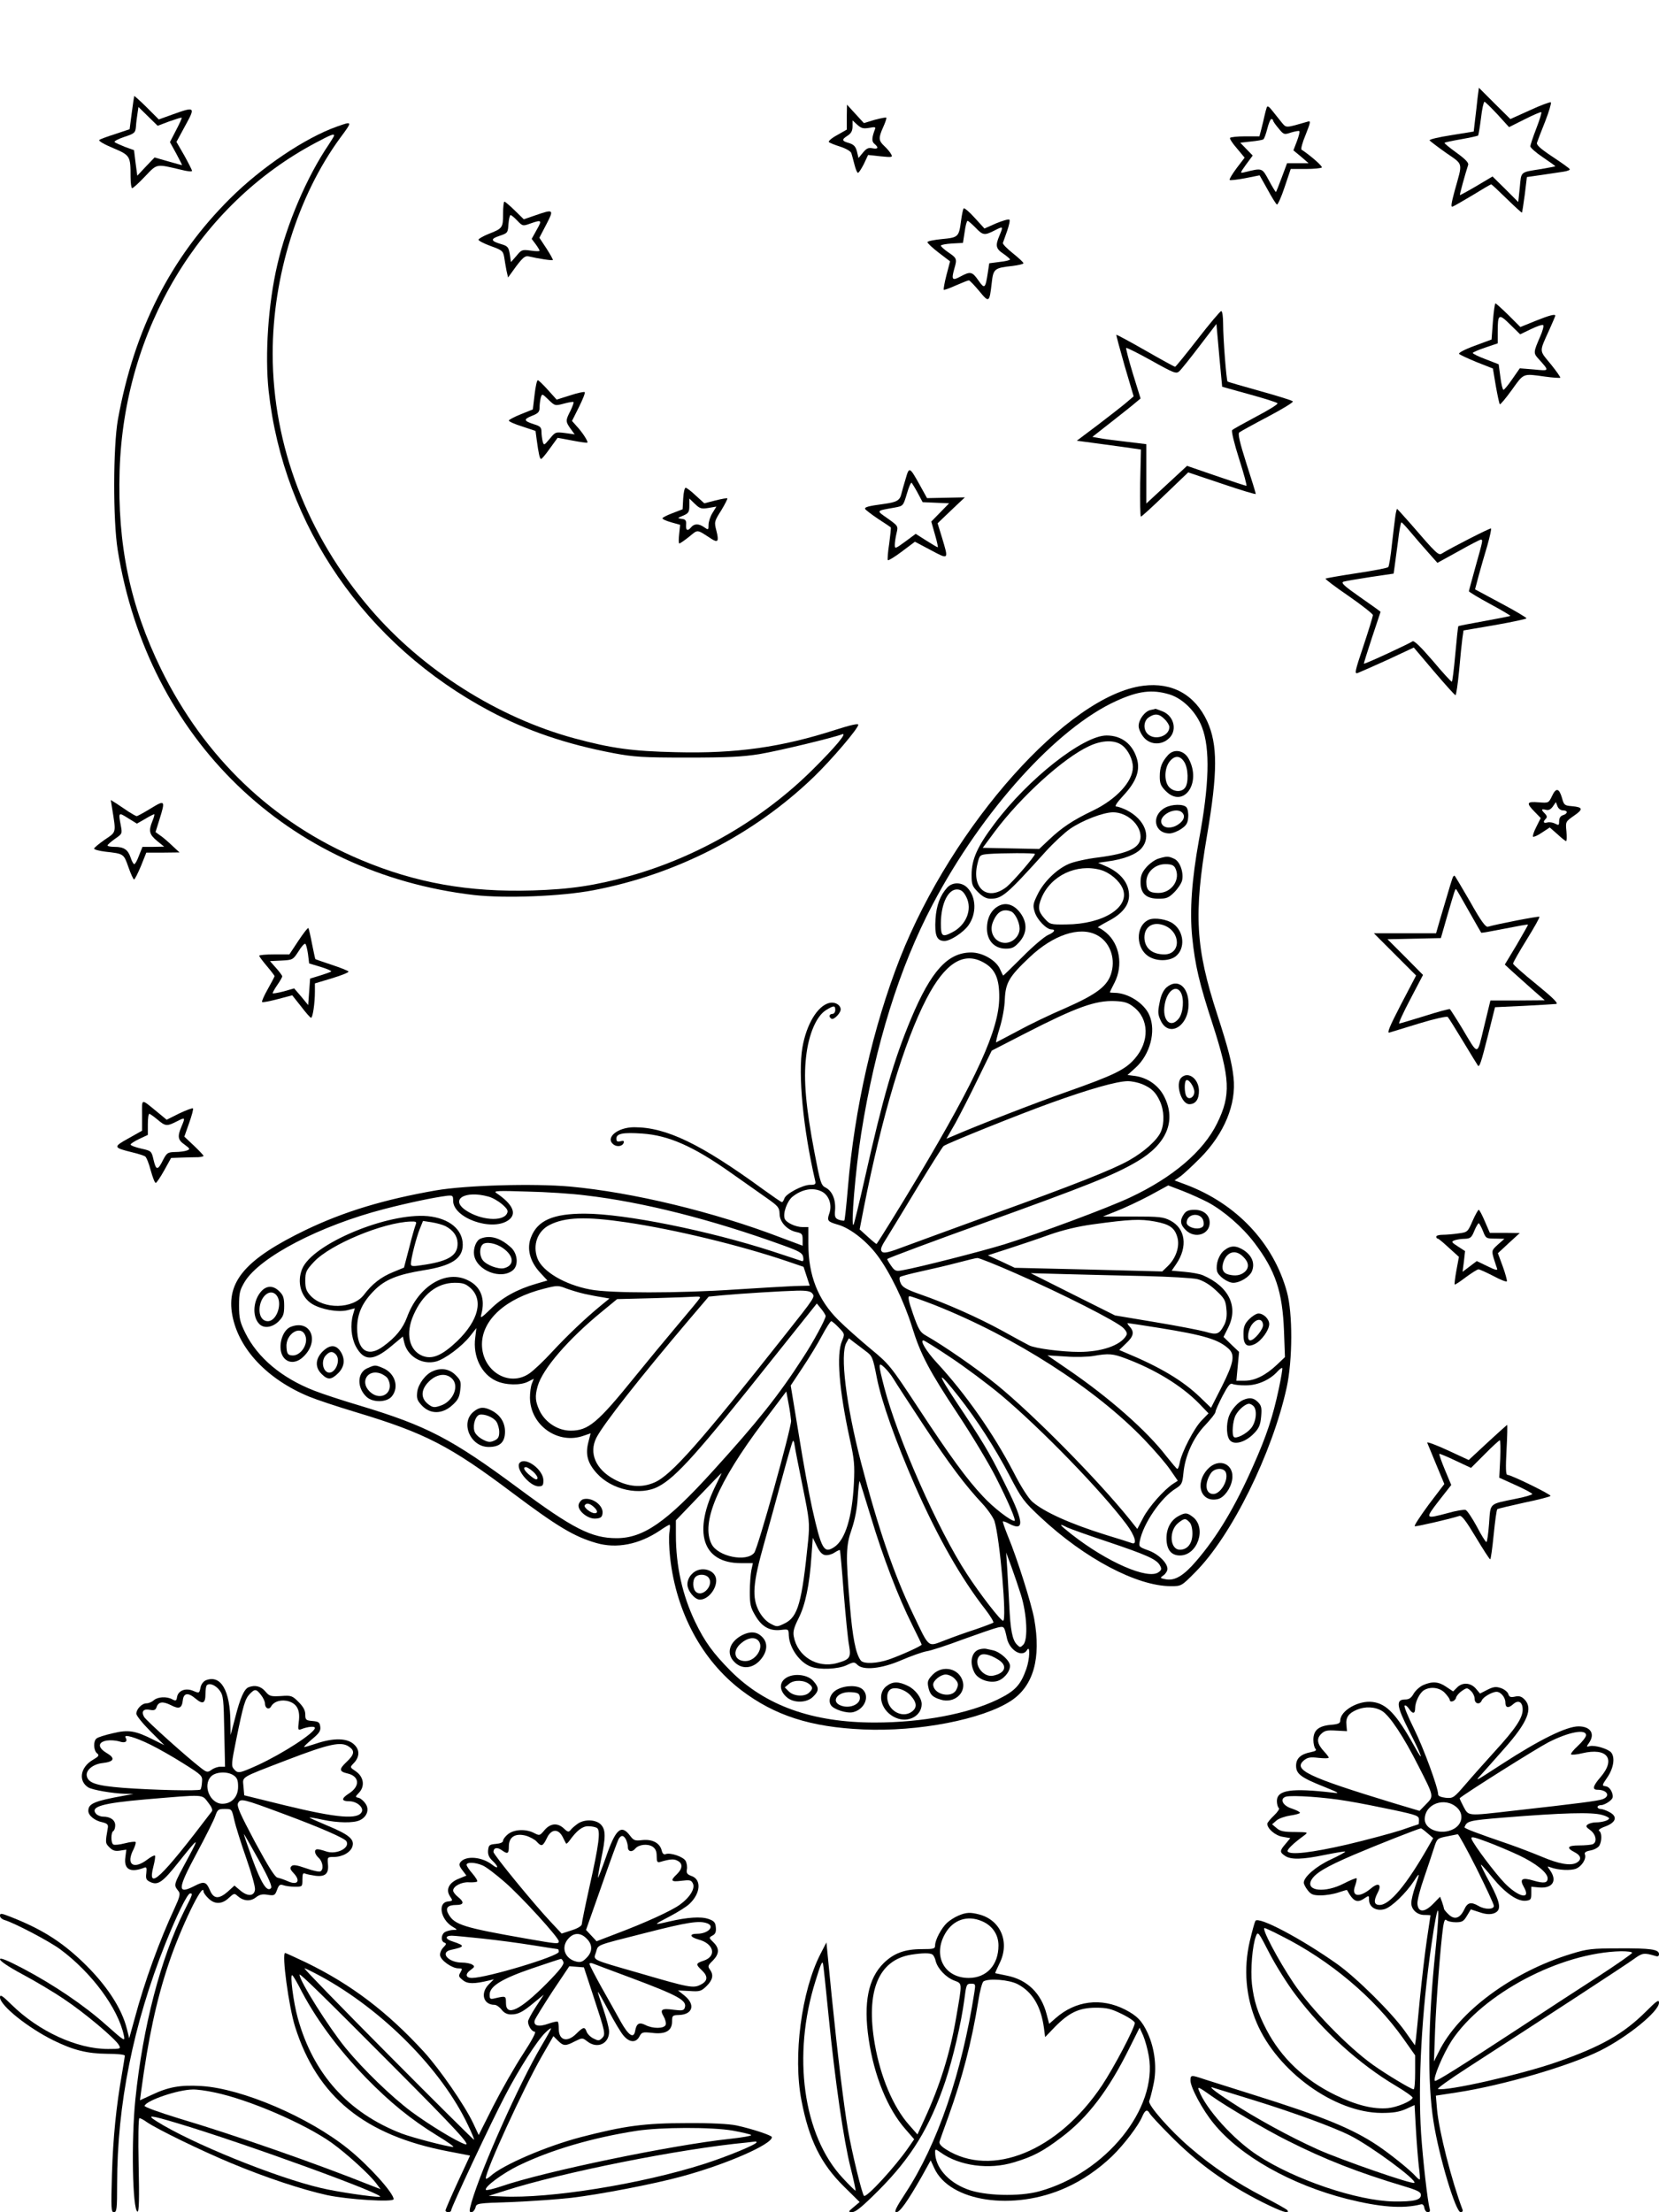 <?xml version="1.0" standalone="no"?>
<!DOCTYPE svg PUBLIC "-//W3C//DTD SVG 20010904//EN"
 "http://www.w3.org/TR/2001/REC-SVG-20010904/DTD/svg10.dtd">
<svg version="1.0" xmlns="http://www.w3.org/2000/svg"
 width="864pt" height="1152pt" viewBox="0 0 864 1152"
 preserveAspectRatio="xMidYMid meet">

<g transform="translate(0,1152) scale(0.1,-0.1)"
fill="#000000" stroke="none">
<path d="M7695 11009 c-3 -30 -9 -81 -13 -114 l-7 -60 -117 -19 c-65 -10 -115
-22 -113 -27 3 -4 42 -34 86 -65 92 -64 87 -46 45 -197 -18 -67 -21 -87 -11
-83 8 3 55 30 105 60 50 31 93 56 96 56 3 0 39 -34 81 -75 42 -41 78 -74 79
-72 2 1 8 44 15 94 l11 91 77 11 c42 6 93 14 114 17 20 3 35 9 32 13 -2 5 -43
34 -90 65 -66 44 -85 62 -80 74 3 10 22 59 42 109 20 51 33 96 30 100 -4 3
-53 -15 -109 -41 l-102 -46 -82 81 -82 82 -7 -54z m104 -85 l60 -66 82 41 c45
23 84 39 86 37 3 -3 -9 -41 -26 -85 -17 -44 -31 -86 -31 -93 0 -7 29 -33 65
-57 36 -24 65 -45 65 -47 0 -1 -33 -7 -72 -14 -113 -18 -105 -11 -113 -96 l-8
-76 -67 67 -67 66 -84 -50 c-46 -27 -85 -48 -86 -47 -2 2 27 108 43 157 4 11
-14 30 -61 64 -36 26 -64 49 -62 51 2 3 41 11 87 19 46 8 85 17 88 19 2 3 9
44 15 91 5 47 14 85 18 85 4 0 34 -30 68 -66z"/>
<path d="M699 11020 c-1 -3 -7 -43 -13 -89 l-11 -84 -75 -25 c-41 -13 -79 -27
-83 -31 -5 -5 28 -24 72 -42 89 -38 91 -41 91 -150 0 -33 4 -59 8 -59 5 0 35
27 67 61 65 68 56 66 188 35 31 -8 57 -11 57 -6 0 5 -18 40 -40 80 l-41 71 46
85 c54 98 51 100 -66 58 l-72 -26 -63 63 c-35 35 -65 61 -65 59z m183 -132
c34 12 63 21 64 19 2 -2 -11 -31 -29 -65 l-32 -62 33 -60 c18 -33 31 -60 30
-60 -2 0 -35 9 -73 20 l-70 20 -45 -47 -45 -48 -9 67 -8 66 -47 17 c-25 10
-50 21 -54 25 -5 4 18 16 50 27 55 18 58 22 61 54 1 19 5 49 8 68 l5 34 50
-49 50 -49 61 23z"/>
<path d="M4410 10910 l0 -65 -51 -29 c-28 -15 -47 -32 -42 -36 4 -4 31 -15 60
-24 30 -10 54 -24 57 -34 3 -9 10 -36 16 -59 6 -24 14 -43 18 -43 5 0 18 21
31 46 l22 47 65 -7 c60 -6 64 -5 55 11 -5 10 -21 29 -35 42 -31 29 -32 42 -6
100 11 24 18 46 16 48 -3 3 -30 -3 -61 -11 l-56 -17 -44 48 -44 48 -1 -65z
m116 -56 c32 6 36 5 30 -9 -16 -43 -17 -62 -2 -74 24 -20 19 -29 -11 -23 -21
4 -31 -1 -49 -23 l-23 -28 -8 34 c-7 26 -16 36 -41 44 -39 11 -40 18 -7 39 18
12 25 25 25 48 l0 31 24 -22 c21 -19 31 -22 62 -17z"/>
<path d="M6597 10960 c-3 -8 -8 -28 -12 -45 -3 -16 -11 -47 -16 -67 l-10 -38
-74 0 c-41 0 -76 -4 -79 -8 -3 -4 13 -29 36 -55 l40 -48 -42 -55 c-23 -31 -39
-58 -36 -61 3 -3 39 1 81 9 l75 15 41 -73 c22 -41 44 -76 49 -79 4 -3 23 38
40 90 l32 95 78 0 c43 0 81 4 84 8 4 7 -59 62 -106 93 -4 3 5 38 22 78 25 63
27 73 12 68 -118 -34 -112 -34 -136 -6 -11 14 -33 41 -48 60 -19 25 -28 30
-31 19z m33 -67 c0 -5 13 -23 29 -42 27 -33 29 -33 65 -21 21 6 40 10 43 7 3
-3 -3 -27 -13 -53 l-18 -47 40 -33 39 -34 -56 0 -56 0 -28 -75 c-15 -41 -29
-75 -30 -75 -2 0 -19 27 -37 61 -36 66 -33 65 -127 42 -24 -6 -24 -5 9 41 l34
46 -33 34 -32 33 55 6 c31 3 60 8 65 11 5 3 14 28 21 56 7 27 16 50 21 50 5 0
9 -3 9 -7z"/>
<path d="M1755 10861 c-166 -59 -392 -211 -556 -374 -310 -308 -500 -682 -585
-1152 -25 -141 -26 -525 -1 -679 158 -982 884 -1684 1857 -1797 162 -18 453
-7 620 25 432 82 837 290 1149 591 95 92 230 251 231 271 0 8 -45 -3 -117 -26
-282 -91 -518 -125 -833 -117 -227 5 -335 20 -528 72 -399 108 -792 357 -1064
675 -329 384 -507 850 -508 1327 0 403 131 823 351 1124 66 89 66 89 -16 60z
m-15 -47 c0 -3 -13 -24 -28 -47 -113 -166 -219 -413 -268 -627 -47 -201 -65
-466 -45 -655 77 -704 504 -1323 1152 -1668 195 -103 397 -172 644 -219 106
-20 152 -23 385 -23 211 0 287 4 375 18 101 17 383 85 430 103 31 12 -33 -65
-151 -182 -259 -258 -597 -455 -952 -555 -184 -51 -312 -70 -509 -76 -332 -10
-608 39 -893 159 -460 193 -815 533 -1041 993 -162 332 -228 648 -216 1035 23
732 414 1385 1022 1707 79 42 95 48 95 37z"/>
<path d="M2620 10406 c0 -72 -3 -76 -75 -104 -27 -11 -51 -24 -53 -30 -1 -5
27 -20 63 -33 61 -22 65 -26 71 -59 3 -19 8 -51 12 -70 l8 -35 42 58 c35 46
47 56 65 52 51 -12 122 -23 126 -19 2 2 -13 29 -33 60 l-37 56 36 69 c41 79
39 81 -56 48 l-61 -21 -47 46 c-26 25 -50 46 -54 46 -4 0 -7 -29 -7 -64z m74
-35 c28 -29 29 -29 68 -15 60 21 62 18 33 -33 l-26 -47 21 -28 c11 -15 20 -30
20 -34 0 -3 -21 -3 -46 1 -44 6 -48 5 -74 -27 l-29 -33 -6 41 c-6 37 -11 43
-46 53 -54 16 -56 27 -7 43 42 14 43 16 46 61 2 26 7 47 11 47 4 0 20 -13 35
-29z"/>
<path d="M5018 10434 c-3 -5 -9 -34 -13 -64 -11 -84 -14 -87 -100 -95 -41 -4
-75 -11 -75 -16 0 -5 26 -30 59 -55 l59 -45 -19 -72 c-10 -39 -16 -73 -14 -76
3 -2 31 8 64 23 32 14 62 26 67 26 5 -1 29 -26 54 -56 51 -62 53 -61 65 44 8
72 14 77 108 87 31 4 57 10 57 14 0 5 -25 28 -55 52 -30 24 -54 48 -52 54 2 5
12 34 22 62 10 29 16 56 12 59 -4 4 -35 -5 -69 -19 l-61 -27 -52 57 c-28 31
-54 53 -57 47z m62 -99 c39 -41 47 -42 100 -15 45 23 46 23 25 -27 -22 -52
-19 -68 20 -94 19 -13 35 -27 35 -30 0 -4 -24 -10 -54 -13 l-54 -7 -7 -46
c-13 -86 -17 -90 -49 -44 -33 47 -42 49 -94 21 -42 -23 -48 -17 -33 37 16 55
15 58 -29 88 -22 15 -40 31 -40 36 0 4 26 9 58 11 l57 3 9 58 c4 31 11 57 15
57 4 0 22 -16 41 -35z"/>
<path d="M7775 9846 l-7 -94 -89 -33 c-52 -19 -85 -37 -80 -42 5 -5 46 -24 92
-43 l84 -33 15 -90 c9 -50 18 -93 21 -96 3 -3 31 31 63 75 63 88 56 85 171 69
42 -6 79 -8 81 -6 2 2 -20 34 -50 71 -61 74 -61 60 -7 179 17 38 31 71 31 73
0 10 -31 2 -103 -27 l-79 -32 -62 62 c-34 33 -64 61 -68 61 -3 0 -9 -42 -13
-94z m198 -40 c31 15 60 25 64 21 4 -4 -3 -31 -16 -60 -35 -81 -36 -86 -9
-115 59 -66 59 -64 -23 -56 l-74 6 -39 -56 c-21 -31 -42 -56 -46 -56 -4 0 -12
30 -16 66 l-9 67 -67 26 c-38 14 -68 29 -68 33 0 3 29 16 65 28 l65 22 0 58
c0 96 5 99 65 40 l52 -51 56 27z"/>
<path d="M6238 9755 c-62 -80 -115 -145 -118 -145 -4 0 -73 38 -155 85 -82 47
-150 83 -151 82 -2 -1 18 -74 43 -162 l47 -159 -40 -34 c-21 -18 -88 -70 -147
-115 l-109 -82 134 -18 c73 -10 148 -20 166 -23 l34 -5 -4 -175 c-1 -96 0
-174 4 -174 4 0 61 52 126 115 l120 115 176 -59 c97 -33 176 -57 176 -53 0 4
-22 76 -49 159 -35 110 -45 155 -37 161 6 5 73 42 149 82 76 40 135 76 130 80
-4 5 -82 29 -172 54 -90 25 -165 47 -168 49 -6 7 -23 222 -23 300 0 37 -4 67
-10 67 -5 0 -60 -65 -122 -145z m120 -175 l7 -74 140 -39 c77 -21 144 -42 148
-47 5 -4 -45 -35 -110 -69 -65 -35 -122 -66 -126 -71 -5 -4 11 -71 36 -149 25
-78 42 -141 38 -141 -3 0 -74 23 -158 52 l-151 52 -106 -98 -106 -98 0 155 0
154 -107 13 c-60 7 -123 15 -141 19 l-33 6 102 80 c56 44 113 89 125 100 l24
20 -40 129 c-22 72 -37 132 -35 134 2 3 62 -27 132 -66 118 -66 129 -70 145
-55 10 9 57 68 105 131 l88 115 8 -89 c4 -49 11 -123 15 -164z"/>
<path d="M2784 9464 l-9 -76 -62 -25 c-35 -14 -63 -29 -63 -33 0 -5 31 -19 70
-31 l69 -23 6 -45 c10 -74 16 -101 23 -101 4 0 25 25 46 55 22 30 40 55 40 55
1 0 35 -6 76 -14 41 -8 77 -13 79 -11 5 6 -26 54 -56 86 l-24 27 36 72 c20 40
34 75 30 78 -3 3 -37 -4 -76 -17 l-70 -22 -45 50 c-25 28 -49 51 -53 51 -5 0
-12 -34 -17 -76z m152 -46 c26 7 49 11 51 8 2 -2 -5 -22 -16 -45 -26 -50 -26
-56 0 -93 l22 -30 -50 7 c-49 6 -51 6 -80 -30 -30 -35 -30 -36 -37 -13 -3 13
-6 35 -6 50 0 22 -7 29 -37 38 -56 18 -58 26 -14 44 34 13 41 21 41 43 0 16 3
38 6 51 7 23 7 23 40 -9 34 -33 35 -33 80 -21z"/>
<path d="M4717 9028 c-9 -29 -19 -65 -23 -81 -8 -33 -24 -42 -89 -51 -83 -11
-105 -17 -99 -27 3 -5 33 -28 67 -51 34 -22 64 -42 66 -44 2 -2 -2 -40 -8 -85
-7 -44 -10 -83 -7 -86 3 -3 36 17 73 45 l68 51 83 -44 c94 -50 93 -51 58 65
l-23 75 71 68 71 67 -98 -2 -99 -2 -37 67 c-54 97 -56 98 -74 35z m63 -76 l25
-47 69 -3 69 -3 -46 -47 -47 -48 19 -67 c11 -37 17 -67 15 -67 -3 0 -30 16
-60 35 l-55 35 -54 -40 c-52 -38 -55 -39 -55 -18 0 13 4 40 9 61 9 37 9 38
-46 77 -61 43 -63 39 37 57 44 8 44 9 63 72 10 35 21 60 25 57 3 -4 18 -28 32
-54z"/>
<path d="M3558 8924 l-3 -56 -52 -20 c-29 -11 -53 -23 -53 -27 0 -5 21 -14 46
-21 l46 -13 -5 -49 c-3 -26 -3 -48 1 -48 4 0 27 16 51 35 48 39 37 40 116 -11
34 -22 40 -13 26 42 -12 46 -11 49 25 106 20 33 34 61 32 63 -2 2 -30 -3 -62
-11 l-58 -15 -44 40 c-24 23 -48 41 -53 41 -6 0 -11 -25 -13 -56z m132 -49
l41 7 -21 -34 c-11 -18 -20 -46 -20 -61 0 -27 -1 -28 -22 -13 -28 20 -52 20
-68 1 -19 -23 -29 -18 -27 12 2 23 -3 29 -23 31 -24 4 -23 4 8 17 28 12 32 19
32 51 l0 38 29 -28 c26 -25 34 -27 71 -21z"/>
<path d="M7267 8833 c-3 -21 -11 -87 -18 -148 -6 -60 -15 -114 -19 -118 -4 -5
-78 -19 -165 -32 -86 -13 -159 -26 -162 -28 -2 -3 52 -44 121 -91 69 -48 126
-93 126 -99 0 -7 -22 -79 -49 -160 -44 -131 -48 -147 -31 -142 11 4 81 35 156
69 l137 64 105 -124 c58 -68 108 -124 112 -124 4 0 12 57 19 128 6 70 14 145
17 168 l6 41 164 28 c90 16 164 32 164 35 0 4 -60 40 -134 79 l-134 72 19 72
c11 40 31 110 45 156 13 47 22 86 19 89 -3 4 -205 -99 -255 -130 -18 -12 -27
-4 -164 155 -37 42 -69 77 -70 77 -2 0 -6 -17 -9 -37z m81 -86 c24 -29 65 -76
91 -105 l47 -53 109 60 c60 34 113 61 117 61 12 0 11 -4 -27 -139 -19 -69 -35
-127 -35 -130 0 -3 49 -33 110 -66 60 -32 108 -61 106 -62 -2 -2 -63 -14 -135
-27 -73 -13 -134 -25 -136 -27 -2 -2 -9 -68 -16 -147 -7 -78 -15 -142 -18
-142 -4 0 -49 49 -100 110 -64 74 -98 107 -105 100 -15 -11 -249 -120 -253
-116 -1 1 18 62 42 135 25 74 45 134 45 135 0 1 -48 36 -106 76 -84 59 -102
75 -87 81 10 3 73 14 139 24 l122 18 5 36 c3 20 11 80 18 134 6 53 14 97 18
97 3 -1 25 -24 49 -53z"/>
<path d="M5954 7949 c-391 -49 -993 -724 -1267 -1419 -140 -357 -237 -784
-271 -1193 -8 -93 -16 -171 -19 -173 -2 -2 -15 0 -28 4 -20 8 -23 15 -20 51 4
55 -15 98 -48 116 -25 12 -29 25 -59 182 -45 236 -58 380 -44 499 13 119 54
213 104 244 41 25 48 25 48 0 0 -11 -7 -20 -15 -20 -17 0 -20 -16 -5 -25 13
-8 52 33 48 52 -4 23 -32 37 -60 30 -61 -16 -118 -111 -139 -231 -24 -139 4
-426 66 -693 5 -20 1 -23 -26 -23 -39 0 -127 -47 -134 -71 -4 -11 -9 -19 -13
-19 -4 0 -47 30 -97 66 -325 237 -505 324 -672 324 -86 0 -152 -54 -109 -89
18 -15 48 -11 54 8 3 10 -1 12 -17 8 -16 -4 -21 -1 -21 14 0 26 35 33 134 26
137 -9 267 -66 462 -204 65 -46 149 -105 186 -131 61 -43 67 -50 68 -83 0 -43
40 -85 88 -95 28 -6 32 -10 32 -39 l0 -32 -112 42 c-352 135 -774 236 -1099
266 -189 17 -544 7 -699 -20 -269 -47 -478 -110 -678 -206 -314 -152 -415
-269 -382 -445 33 -175 182 -333 400 -423 36 -15 147 -52 247 -82 358 -108
486 -174 813 -420 232 -174 320 -227 435 -260 106 -31 223 -8 332 65 24 17 47
30 50 30 3 0 3 -18 -1 -40 -3 -22 -2 -82 4 -132 32 -285 166 -534 371 -690
174 -132 361 -192 634 -204 287 -13 622 52 770 149 117 77 158 221 121 427
-15 81 -89 316 -137 431 -16 40 -28 74 -26 76 2 2 17 -3 33 -12 85 -44 77 13
-35 233 -71 142 -106 200 -243 405 -103 155 -96 165 15 24 95 -121 189 -267
264 -410 63 -121 74 -136 163 -219 230 -215 502 -358 678 -358 54 0 55 0 127
73 188 188 401 619 476 962 31 143 32 386 1 498 -70 255 -263 459 -526 558
l-59 22 29 20 c16 11 63 55 106 98 124 126 188 280 172 419 -8 75 -27 149 -84
325 -114 350 -124 522 -54 934 56 329 56 474 1 595 -64 138 -182 204 -333 185z
m136 -45 c70 -21 140 -91 170 -171 43 -112 38 -299 -16 -588 -37 -204 -49
-367 -35 -506 15 -145 36 -237 106 -451 92 -285 96 -370 24 -517 -72 -147
-231 -282 -452 -386 -116 -55 -480 -190 -657 -245 -124 -38 -446 -120 -531
-135 -33 -6 -39 -4 -59 25 -12 17 -21 33 -19 34 7 6 251 97 499 186 543 196
680 250 801 321 154 90 206 211 143 337 -29 59 -87 100 -153 109 l-39 5 41 37
c76 68 109 190 73 274 -26 62 -111 117 -183 117 -13 0 -23 1 -23 3 0 1 11 24
25 51 45 89 26 200 -44 259 -18 15 -37 27 -43 27 -5 0 19 15 53 33 72 37 109
82 109 134 0 63 -42 117 -118 151 l-43 19 48 7 c85 11 152 37 179 70 51 60 16
149 -78 197 -21 10 -45 19 -54 19 -11 0 2 20 38 59 66 71 87 130 69 190 -23
77 -80 121 -158 121 -122 0 -409 -226 -584 -460 -89 -118 -119 -185 -119 -266
0 -50 3 -59 34 -90 24 -24 43 -34 65 -34 60 0 84 21 288 247 39 43 96 96 126
117 64 44 173 86 224 86 72 0 143 -63 143 -127 0 -57 -60 -87 -220 -108 -60
-7 -130 -23 -154 -34 -63 -27 -131 -94 -162 -158 -24 -49 -26 -58 -15 -93 12
-39 61 -90 87 -90 24 0 15 -15 -18 -29 -18 -8 -78 -58 -132 -113 -54 -54 -100
-98 -101 -98 -2 0 -8 14 -16 31 -19 47 -91 89 -151 89 -122 0 -209 -96 -313
-344 -90 -215 -147 -412 -240 -827 -30 -133 -57 -244 -60 -247 -15 -16 10 285
40 475 73 461 199 865 372 1193 258 489 647 920 957 1060 114 52 186 61 276
34z m-245 -266 c31 -24 55 -74 55 -113 0 -74 -86 -168 -210 -227 -104 -50
-159 -87 -226 -150 l-52 -49 -147 3 -147 3 63 85 c137 183 358 383 490 444 69
33 136 34 174 4z m-455 -565 c0 -12 -114 -144 -147 -171 -99 -78 -185 -10
-152 122 11 44 12 45 58 49 63 5 241 6 241 0z m342 -83 c48 -14 97 -55 115
-97 40 -97 -101 -186 -295 -187 -82 -1 -84 0 -113 32 -32 36 -35 57 -15 106
49 117 183 180 308 146z m-22 -338 c67 -33 100 -116 79 -194 -18 -71 -74 -114
-239 -187 -80 -34 -192 -88 -250 -120 -58 -31 -108 -57 -112 -59 -3 -2 5 32
18 74 14 45 26 108 27 150 4 87 23 119 129 219 122 116 259 162 348 117z
m-586 -145 c59 -33 81 -84 80 -182 -1 -166 -116 -418 -424 -935 -95 -159 -204
-334 -215 -348 -1 -1 -21 15 -45 37 l-43 39 22 114 c95 480 209 861 326 1087
97 187 194 248 299 188z m779 -230 c82 -62 85 -181 6 -271 -50 -57 -108 -85
-354 -172 -162 -57 -456 -171 -588 -228 l-38 -16 47 82 c25 46 78 149 117 230
l72 147 175 90 c267 137 366 172 466 168 49 -2 69 -8 97 -30z m44 -402 c50
-21 72 -42 94 -90 22 -48 24 -113 5 -158 -18 -43 -88 -106 -167 -150 -85 -48
-290 -129 -709 -280 -190 -69 -394 -144 -454 -166 -89 -34 -112 -39 -123 -29
-10 11 -5 25 29 78 22 36 95 155 161 265 67 110 126 203 131 207 25 17 393
165 560 225 200 72 341 112 399 113 21 0 54 -7 74 -15z m344 -616 c82 -44 179
-128 242 -211 110 -145 146 -254 154 -459 l5 -136 -41 -39 c-59 -56 -116 -84
-168 -84 l-44 0 7 75 7 75 -41 39 -40 39 24 48 c55 109 5 214 -131 273 -16 7
-59 15 -96 18 l-67 6 24 35 c61 90 48 185 -31 226 -36 19 -57 21 -196 21
l-155 0 70 28 c39 15 116 51 171 80 l99 54 76 -29 c41 -16 100 -43 131 -59z
m-2011 56 c37 -19 55 -69 39 -114 -13 -38 -9 -43 47 -59 62 -18 147 -84 203
-159 66 -88 140 -241 181 -373 44 -143 89 -228 240 -456 71 -107 158 -252 194
-322 69 -136 110 -232 99 -232 -20 0 -111 70 -164 128 -84 89 -170 207 -341
467 -141 214 -148 222 -245 302 -55 46 -130 112 -166 148 -107 106 -157 233
-157 397 l0 88 -30 0 c-36 0 -85 23 -93 43 -11 28 12 92 40 115 50 40 108 50
153 27z m-1230 -20 c300 -35 656 -125 1031 -261 83 -30 98 -39 102 -60 3 -16
0 -24 -7 -21 -6 2 -74 25 -151 50 -332 108 -772 197 -981 197 -163 0 -244 -35
-278 -122 -24 -59 -7 -126 46 -184 l39 -42 -58 -17 c-98 -28 -178 -72 -237
-131 -51 -49 -56 -52 -49 -27 21 80 -3 143 -68 175 -114 59 -259 -27 -319
-191 -22 -59 -59 -105 -124 -152 -81 -60 -136 -21 -136 95 0 75 27 134 90 197
56 56 121 82 255 104 147 23 205 61 205 133 0 80 -71 138 -182 149 -209 19
-600 -144 -654 -274 -29 -69 -7 -147 51 -183 47 -29 135 -45 184 -33 l39 10
-9 -31 c-16 -55 -10 -120 14 -167 42 -78 91 -78 185 1 l60 50 7 -30 c16 -73
93 -119 166 -100 47 13 133 77 177 132 l33 42 -6 -50 c-13 -97 32 -190 109
-225 50 -23 127 -24 166 -4 l30 15 -10 -25 c-6 -15 -10 -47 -10 -73 1 -144
146 -247 281 -198 l35 12 -12 -47 c-16 -63 -4 -108 44 -161 78 -87 227 -119
321 -69 92 48 208 178 595 665 l230 288 23 -28 c13 -16 23 -33 23 -37 0 -16
-64 -135 -118 -217 -126 -196 -239 -337 -470 -591 -240 -265 -361 -349 -501
-349 -130 0 -228 50 -511 260 -348 258 -477 325 -825 430 -88 26 -195 61 -238
78 -170 66 -296 172 -360 302 -27 55 -32 75 -32 141 0 67 4 81 30 125 80 129
390 291 726 378 128 33 256 60 327 69 30 3 32 1 32 -26 0 -89 198 -160 285
-103 50 33 28 84 -61 144 -16 11 12 12 161 7 99 -2 236 -11 305 -20z m-507 -6
c21 -5 53 -24 72 -40 28 -25 33 -34 25 -49 -23 -43 -136 -34 -212 16 -87 57
-8 107 115 73z m718 -134 c256 -38 594 -120 839 -203 l85 -29 16 -49 16 -49
-81 -2 c-45 -2 -182 -10 -306 -18 -297 -20 -653 -20 -756 0 -133 25 -249 94
-275 162 -26 70 0 142 63 174 80 41 189 45 399 14z m2754 4 c75 -14 102 -32
116 -80 15 -47 -6 -111 -50 -153 l-28 -27 -384 10 -384 9 -70 33 -70 32 105
34 c58 19 155 51 215 73 71 25 151 44 225 54 196 27 248 29 325 15z m-3850
-16 c-4 -10 -20 -64 -34 -121 l-27 -103 -56 -23 c-64 -26 -110 -62 -153 -119
-57 -74 -209 -77 -277 -5 -23 25 -28 39 -28 79 0 45 4 54 46 99 85 90 358 204
503 209 28 1 32 -2 26 -16z m155 -8 c40 -21 62 -51 63 -88 2 -62 -42 -92 -165
-112 -70 -11 -78 -11 -78 4 0 27 28 136 46 181 l17 42 46 -7 c25 -4 57 -13 71
-20z m2970 -246 c238 -104 530 -252 561 -285 18 -19 21 -29 13 -41 -31 -50
-128 -83 -244 -83 -89 0 -229 18 -260 34 -14 7 -77 41 -140 76 -126 69 -290
142 -428 190 -71 25 -92 37 -101 57 -7 14 -8 29 -4 33 4 4 53 17 108 29 55 12
141 32 190 45 50 13 97 25 105 25 8 1 98 -35 200 -80z m673 -14 c125 -3 248
-10 273 -16 30 -8 63 -27 96 -58 45 -42 51 -52 55 -97 4 -34 0 -60 -10 -81
-27 -52 -39 -56 -99 -38 -29 8 -147 31 -262 50 l-209 35 -220 110 -219 110
183 -5 c101 -3 287 -7 412 -10z m-3513 -62 c69 -62 42 -169 -68 -276 -80 -76
-131 -98 -183 -77 -69 29 -88 117 -45 213 47 107 122 166 213 167 44 0 58 -5
83 -27z m595 -31 c28 -6 68 -14 90 -17 l39 -7 -44 -36 c-83 -68 -176 -157
-255 -242 -43 -47 -96 -97 -118 -112 -107 -74 -247 13 -247 152 1 128 124 239
322 289 70 18 75 18 118 1 25 -9 68 -22 95 -28z m1185 3 c15 -19 17 -17 -144
-220 -441 -558 -591 -728 -678 -765 -67 -29 -136 -23 -210 17 -96 52 -132 137
-92 216 37 72 225 311 482 614 l103 121 72 7 c100 9 309 22 388 24 49 1 70 -3
79 -14z m-587 -27 c-4 -7 -57 -71 -118 -143 -60 -71 -159 -191 -219 -265 -194
-240 -242 -280 -334 -280 -66 0 -131 42 -161 102 -23 49 -26 76 -11 129 25 90
160 246 335 389 l79 65 196 5 c107 3 205 7 218 8 16 1 21 -2 15 -10z m1225
-34 c418 -166 837 -435 1092 -701 52 -54 113 -125 134 -156 l40 -58 -25 -16
c-48 -32 -125 -119 -155 -176 l-31 -59 -39 49 c-164 204 -500 545 -694 703
-102 83 -274 202 -369 256 -29 16 -38 32 -66 112 -24 69 -28 92 -18 92 8 0 66
-21 131 -46z m-500 -117 c32 -33 32 -34 17 -70 -30 -71 -15 -255 41 -512 23
-104 26 -135 21 -230 -9 -177 -45 -293 -102 -331 -54 -36 -67 -13 -115 201
-16 72 -48 245 -70 385 l-42 255 61 92 c34 51 80 126 102 168 22 41 44 75 48
75 4 0 22 -15 39 -33z m1669 -2 c236 -38 308 -60 361 -108 35 -32 28 -72 -34
-196 l-57 -112 -56 54 c-90 87 -208 158 -394 235 l-28 12 35 34 c40 37 45 60
19 88 -9 10 -13 18 -10 18 3 0 77 -11 164 -25z m-1527 -122 c33 -24 36 -32 57
-140 25 -125 98 -330 198 -559 118 -268 240 -483 369 -648 25 -33 43 -63 39
-66 -5 -3 -46 -19 -93 -35 -47 -15 -119 -41 -160 -57 -90 -34 -78 -45 -165
137 -99 205 -181 445 -271 790 -78 302 -110 563 -76 623 l13 23 27 -21 c15
-11 43 -32 62 -47z m441 -32 c74 -49 192 -137 264 -197 207 -174 519 -495 651
-671 46 -61 59 -111 27 -98 -10 4 -68 22 -130 41 -187 58 -325 120 -387 174
-20 18 -59 78 -97 153 -106 203 -250 409 -403 574 -52 57 -86 113 -67 113 5 0
69 -40 142 -89z m911 -5 c155 -58 292 -142 383 -235 l49 -51 -36 -37 c-39 -40
-104 -165 -114 -220 -3 -18 -9 -33 -13 -32 -3 0 -28 30 -56 65 -101 132 -299
307 -518 456 l-102 70 95 -6 c52 -4 118 -2 145 3 79 14 101 12 167 -13z
m-1209 -106 c11 -19 81 -126 154 -237 137 -208 220 -318 309 -413 28 -30 56
-71 63 -90 28 -89 66 -520 45 -520 -13 0 -121 140 -188 243 -152 232 -362 708
-431 973 -32 124 -32 134 1 103 14 -13 35 -39 47 -59z m2007 -52 c-31 -145
-63 -243 -132 -398 -96 -218 -188 -371 -298 -499 -66 -77 -112 -104 -159 -95
-31 6 -31 7 -11 21 11 8 20 23 20 33 0 32 -49 79 -101 97 -47 17 -49 19 -43
48 18 92 111 227 188 274 30 19 34 27 39 78 8 91 52 188 114 252 29 31 53 61
53 68 0 8 17 45 37 84 29 55 40 68 52 62 9 -4 41 -8 72 -7 59 0 124 29 163 73
11 12 21 19 24 17 2 -3 -6 -51 -18 -108z m-2540 -167 c0 -43 -172 -661 -192
-687 -40 -50 -189 -20 -222 45 -57 110 31 319 267 633 l122 162 12 -64 c7 -36
12 -76 13 -89z m60 -341 c36 -176 37 -192 29 -281 -33 -327 -53 -399 -123
-433 -39 -19 -40 -19 -75 0 -21 11 -44 37 -58 63 -38 72 -32 147 26 352 27 96
70 253 96 349 26 96 50 180 54 185 3 6 7 -3 9 -19 2 -16 21 -113 42 -216z
m-449 12 c-125 -249 -75 -412 128 -412 l62 0 -8 -37 c-4 -21 -8 -72 -8 -113 0
-64 4 -82 28 -122 34 -59 75 -82 132 -76 42 5 42 5 43 -28 3 -65 56 -141 115
-163 46 -18 143 -13 187 8 35 17 40 17 55 2 30 -31 127 -21 230 24 49 21 108
42 130 46 22 3 108 31 190 62 83 30 164 58 182 62 33 7 33 7 47 -56 14 -64 81
-103 105 -61 17 28 14 -48 -4 -99 -30 -85 -59 -115 -149 -159 -155 -75 -394
-120 -640 -120 -325 0 -571 88 -751 269 -92 93 -135 152 -185 256 -66 138
-100 290 -100 452 l0 76 118 123 c64 67 118 123 120 123 1 1 -11 -25 -27 -57z
m805 -173 c62 -206 142 -416 215 -561 27 -54 49 -100 49 -102 0 -7 -106 -55
-169 -77 -62 -22 -134 -25 -148 -6 -26 34 -43 118 -57 289 -22 261 -21 307 10
396 16 47 28 107 31 163 3 49 8 88 10 86 2 -3 28 -87 59 -188z m1022 -53 c15
-7 109 -41 209 -74 205 -69 257 -92 274 -124 10 -18 8 -24 -7 -35 -55 -41
-268 52 -453 197 -65 51 -72 61 -23 36z m-1260 -144 c13 -2 35 4 48 13 14 9
27 15 28 13 2 -2 11 -102 20 -223 10 -121 22 -245 28 -274 11 -63 4 -73 -65
-92 -102 -27 -204 36 -223 139 -5 26 1 47 25 95 35 69 57 173 67 323 l7 96 21
-43 c14 -30 28 -45 44 -47z m1019 -207 c31 -99 38 -234 12 -260 -15 -15 -17
-15 -32 0 -25 24 -35 77 -41 210 -4 66 -8 154 -11 195 l-5 75 26 -70 c14 -38
37 -106 51 -150z"/>
<path d="M5993 7823 c-30 -6 -63 -49 -63 -84 0 -15 12 -41 26 -58 31 -38 87
-43 126 -11 51 39 36 119 -26 145 -20 8 -37 14 -38 14 -2 -1 -13 -4 -25 -6z
m72 -48 c14 -13 25 -32 25 -41 0 -47 -74 -72 -112 -37 -25 23 -23 68 4 87 32
22 55 20 83 -9z"/>
<path d="M6083 7588 c-32 -36 -43 -63 -43 -112 0 -36 6 -50 31 -75 92 -93 188
40 120 167 -24 45 -76 55 -108 20z m84 -35 c22 -33 24 -113 4 -136 -18 -23
-57 -21 -81 3 -28 28 -27 98 1 134 26 33 54 33 76 -1z"/>
<path d="M6068 7314 c-74 -40 -58 -134 23 -134 14 0 41 10 60 23 27 18 35 30
37 61 2 20 -2 44 -9 52 -15 18 -76 17 -111 -2z m91 -28 c15 -18 5 -41 -24 -60
-33 -22 -72 -20 -84 3 -24 43 76 96 108 57z"/>
<path d="M6034 7049 c-18 -5 -46 -25 -63 -44 -24 -28 -31 -45 -31 -79 0 -59
29 -86 94 -86 41 0 53 5 81 33 19 19 37 46 41 61 10 42 -11 101 -41 114 -30
14 -38 14 -81 1z m86 -48 c31 -59 -17 -131 -87 -131 -48 0 -63 14 -63 58 0 50
45 92 99 92 30 0 43 -5 51 -19z"/>
<path d="M4933 6898 c-37 -41 -56 -92 -61 -164 -5 -85 6 -114 47 -114 31 0 99
45 125 82 43 61 40 146 -5 194 -29 31 -78 32 -106 2z m100 -50 c32 -64 -1
-146 -74 -183 -52 -27 -59 -22 -59 48 1 105 40 181 89 175 19 -2 31 -14 44
-40z"/>
<path d="M5204 6804 c-41 -20 -64 -63 -64 -119 0 -63 39 -105 98 -105 33 0 45
6 71 35 39 44 42 96 9 145 -32 47 -75 63 -114 44z m61 -30 c21 -8 45 -56 45
-90 0 -39 -36 -74 -75 -74 -52 0 -85 53 -65 106 22 56 52 74 95 58z"/>
<path d="M5984 6731 c-74 -32 -70 -157 6 -196 42 -22 102 -19 133 5 51 40 44
129 -13 170 -32 23 -96 33 -126 21z m79 -30 c88 -34 88 -151 1 -151 -64 0
-103 33 -104 88 0 57 45 85 103 63z"/>
<path d="M6075 6378 c-17 -16 -29 -41 -36 -80 -10 -49 -9 -61 7 -95 43 -87
144 -27 144 87 0 93 -58 137 -115 88z m75 -27 c18 -34 12 -106 -11 -135 -43
-54 -88 -9 -73 74 12 71 60 105 84 61z"/>
<path d="M6152 5908 c-32 -32 0 -138 42 -138 33 0 51 26 50 72 -2 62 -57 101
-92 66z m68 -74 c0 -28 -28 -44 -41 -23 -11 17 -12 73 -2 83 12 11 43 -33 43
-60z"/>
<path d="M6166 5198 c-22 -32 -20 -55 9 -83 47 -48 125 -24 125 38 0 40 -32
67 -79 67 -30 0 -44 -6 -55 -22z m102 -41 c3 -21 -2 -28 -21 -33 -28 -6 -67
10 -67 29 1 52 82 55 88 4z"/>
<path d="M6376 5009 c-28 -22 -45 -70 -38 -107 5 -26 55 -62 85 -62 35 0 85
31 97 60 16 40 2 79 -40 108 -41 27 -70 28 -104 1z m99 -34 c29 -28 32 -56 8
-78 -22 -19 -49 -23 -85 -14 -30 8 -38 30 -26 67 19 53 64 65 103 25z"/>
<path d="M6505 4650 c-23 -24 -29 -39 -29 -76 -1 -57 17 -73 59 -53 35 17 75
73 75 104 0 26 -29 55 -56 55 -11 0 -33 -14 -49 -30z m73 -28 c3 -22 -45 -82
-67 -82 -19 0 -12 56 10 84 25 31 53 31 57 -2z"/>
<path d="M2503 5070 c-23 -9 -39 -50 -34 -85 13 -82 143 -132 204 -78 28 26
22 84 -10 115 -56 52 -110 68 -160 48z m117 -50 c58 -41 60 -90 5 -104 -29 -7
-92 16 -111 42 -17 22 -18 64 -1 81 16 17 70 8 107 -19z"/>
<path d="M1362 4797 c-43 -46 -50 -129 -14 -169 24 -28 69 -22 103 11 24 25
29 37 29 81 0 41 -5 56 -25 75 -30 31 -65 32 -93 2z m78 -22 c33 -40 2 -135
-45 -135 -31 0 -49 32 -42 78 10 60 58 92 87 57z"/>
<path d="M1513 4610 c-48 -20 -70 -117 -35 -160 25 -31 67 -29 102 5 87 83 37
197 -67 155z m77 -45 c18 -46 -27 -110 -72 -103 -19 2 -24 10 -26 42 -6 70 75
120 98 61z"/>
<path d="M1679 4481 c-37 -38 -39 -82 -4 -116 32 -32 50 -31 86 4 31 31 37 67
18 104 -25 46 -59 49 -100 8z m69 -13 c33 -33 -9 -115 -46 -92 -24 15 -27 62
-6 85 20 22 35 24 52 7z"/>
<path d="M1913 4395 c-54 -23 -55 -103 -3 -150 33 -30 106 -28 131 4 39 48 16
121 -47 147 -40 17 -41 17 -81 -1z m107 -55 c38 -71 -38 -123 -96 -65 -50 50
-9 116 57 93 16 -6 34 -18 39 -28z"/>
<path d="M2255 4380 c-38 -15 -76 -66 -82 -107 -4 -34 -1 -45 23 -71 44 -48
108 -47 160 1 29 26 37 42 41 79 5 42 3 50 -25 78 -31 31 -74 39 -117 20z m97
-37 c43 -38 9 -121 -58 -143 -32 -11 -40 -10 -63 7 -41 31 -40 76 2 118 39 39
87 47 119 18z"/>
<path d="M2468 4170 c-73 -57 -19 -185 77 -185 59 0 85 25 85 80 0 48 -25 87
-70 110 -39 20 -62 19 -92 -5z m117 -53 c8 -12 15 -36 15 -54 0 -26 -6 -36
-26 -45 -22 -10 -32 -9 -62 7 -22 12 -39 30 -42 45 -8 33 7 78 28 83 26 5 71
-13 87 -36z"/>
<path d="M2707 3903 c-27 -27 50 -123 98 -123 21 0 25 5 25 31 0 55 -92 124
-123 92z m69 -46 c15 -13 25 -29 23 -36 -3 -9 -14 -5 -37 14 -32 26 -41 45
-23 45 6 0 22 -10 37 -23z"/>
<path d="M3038 3713 c-9 -2 -20 -14 -24 -26 -10 -31 47 -79 89 -75 26 2 33 8
35 28 5 41 -55 85 -100 73z m54 -40 c21 -19 23 -33 5 -33 -20 0 -58 30 -52 41
9 14 26 11 47 -8z"/>
<path d="M6475 4230 c-27 -11 -61 -49 -74 -83 -17 -45 -14 -112 7 -130 25 -23
81 -5 123 39 26 27 33 43 37 88 4 45 1 57 -17 75 -22 22 -43 25 -76 11z m53
-32 c21 -21 14 -84 -13 -116 -25 -30 -78 -56 -89 -45 -12 12 -6 84 9 113 15
29 51 60 70 60 6 0 16 -5 23 -12z"/>
<path d="M6290 3870 c-71 -76 -35 -178 54 -156 31 8 66 55 73 101 13 82 -69
117 -127 55z m95 -20 c13 -40 -29 -110 -66 -110 -41 0 -48 54 -13 108 19 29
70 31 79 2z"/>
<path d="M6141 3627 c-42 -21 -66 -64 -66 -117 0 -59 24 -90 70 -90 92 0 140
143 68 200 -30 23 -39 24 -72 7z m53 -33 c10 -9 16 -33 16 -60 0 -51 -25 -84
-65 -84 -53 0 -59 100 -8 140 31 24 37 25 57 4z"/>
<path d="M3605 3325 c-16 -15 -25 -36 -25 -55 0 -34 38 -80 65 -80 41 0 85 52
85 100 0 56 -82 79 -125 35z m85 -20 c30 -37 -29 -105 -65 -75 -18 15 -20 61
-3 78 17 17 53 15 68 -3z"/>
<path d="M3865 3005 c-67 -35 -85 -96 -40 -140 38 -39 94 -35 134 10 39 44 42
92 8 123 -27 26 -60 28 -102 7z m83 -27 c34 -34 -11 -108 -66 -108 -58 0 -71
53 -21 94 33 28 68 33 87 14z"/>
<path d="M5105 2932 c-44 -9 -59 -67 -30 -122 17 -33 71 -55 115 -45 35 8 70
48 70 80 0 27 -50 72 -88 81 -15 3 -31 7 -37 8 -5 1 -19 1 -30 -2z m93 -54
c51 -31 39 -71 -26 -84 -55 -11 -107 67 -70 104 15 15 51 8 96 -20z"/>
<path d="M4858 2800 c-25 -26 -29 -36 -24 -62 8 -42 22 -56 66 -69 66 -20 128
30 115 91 -16 71 -104 93 -157 40z m112 -20 c22 -22 24 -33 10 -60 -24 -46
-119 -24 -120 28 0 21 39 52 65 52 14 0 34 -9 45 -20z"/>
<path d="M4098 2785 c-41 -23 -41 -67 -2 -102 36 -33 106 -32 139 2 31 30 31
47 2 80 -28 34 -98 43 -139 20z m118 -36 c18 -15 18 -24 -2 -43 -23 -23 -80
-20 -106 6 l-21 21 24 20 c25 20 78 19 105 -4z"/>
<path d="M4616 2739 c-53 -42 -25 -134 51 -165 64 -27 133 11 133 72 0 32 -32
75 -70 94 -50 25 -81 25 -114 -1z m127 -49 c34 -38 34 -65 2 -86 -32 -21 -78
-11 -105 23 -23 29 -26 73 -7 92 20 21 79 6 110 -29z"/>
<path d="M4362 2723 c-35 -17 -51 -56 -35 -82 14 -23 84 -45 116 -37 61 15 88
84 49 119 -24 22 -87 22 -130 0z m116 -40 c5 -32 -38 -57 -83 -49 -76 15 -41
80 39 74 33 -2 42 -7 44 -25z"/>
<path d="M8083 7375 c-18 -37 -18 -37 -70 -33 -62 5 -66 -3 -21 -49 l32 -33
-23 -46 c-13 -25 -20 -48 -17 -51 3 -3 24 6 46 21 l41 27 40 -35 c21 -20 42
-36 45 -36 4 0 4 23 2 50 -5 51 -5 51 39 82 50 34 47 45 -12 50 -37 3 -40 6
-50 42 -15 52 -31 56 -52 11z m57 -75 c26 0 26 -17 0 -25 -13 -4 -20 -15 -20
-31 0 -22 -2 -23 -21 -13 -12 6 -30 9 -40 6 -21 -6 -25 3 -8 20 7 7 6 15 -5
26 -21 21 -20 26 5 20 14 -4 25 2 36 17 l16 23 8 -21 c5 -13 17 -22 29 -22z"/>
<path d="M584 7310 c21 -130 23 -121 -39 -163 -30 -21 -55 -42 -55 -46 0 -5
26 -12 58 -16 97 -11 96 -10 121 -81 12 -35 26 -64 29 -64 4 0 20 32 36 70
l28 70 87 0 86 1 -40 37 c-22 21 -50 45 -63 53 l-22 16 20 64 c32 102 30 105
-45 59 -36 -22 -69 -40 -73 -40 -4 0 -23 11 -42 23 -19 13 -48 32 -64 43 l-29
18 7 -44z m171 -55 c23 14 45 25 48 25 3 0 -1 -16 -9 -35 -21 -52 -17 -70 24
-104 l37 -30 -57 -1 -56 0 -18 -45 c-9 -25 -20 -45 -25 -45 -4 0 -13 16 -19
35 -14 41 -35 55 -84 55 -20 0 -36 3 -36 8 1 4 18 19 39 34 38 26 38 27 30 70
-13 68 -12 69 37 38 l47 -29 42 24z"/>
<path d="M7567 6953 c-4 -8 -12 -33 -67 -220 l-21 -73 -162 0 -162 0 110 -110
110 -110 -79 -151 c-60 -116 -74 -150 -60 -146 11 3 81 25 157 48 79 24 142
38 147 33 5 -5 41 -63 81 -129 40 -66 74 -122 76 -124 8 -10 17 17 52 156 l37
148 150 7 c82 4 158 9 168 10 14 2 -14 30 -102 102 -67 54 -122 103 -122 108
0 6 32 62 71 125 39 63 69 116 66 119 -4 4 -221 -38 -268 -52 -12 -3 -36 29
-93 131 -43 74 -79 135 -81 135 -2 0 -6 -3 -8 -7z m83 -178 c34 -60 63 -111
64 -112 2 -2 56 8 122 21 65 13 120 23 122 21 1 -1 -26 -48 -59 -105 l-62
-103 39 -36 c22 -20 69 -62 104 -93 l65 -57 -141 -1 -142 0 -33 -136 c-38
-156 -27 -155 -116 -6 -31 51 -59 94 -62 97 -4 2 -63 -14 -132 -36 -68 -21
-128 -39 -132 -39 -5 0 21 57 58 127 l66 126 -92 93 -93 93 139 3 139 3 33
115 c40 137 42 144 47 139 2 -2 32 -53 66 -114z"/>
<path d="M1554 6621 l-47 -71 -78 0 c-44 0 -79 -3 -79 -7 0 -4 18 -28 40 -54
22 -26 40 -50 40 -52 0 -3 -16 -33 -35 -67 -20 -35 -33 -65 -30 -68 3 -3 39 4
81 15 l76 20 46 -58 c25 -33 48 -59 52 -59 9 0 20 77 20 136 l0 43 90 27 c49
15 87 30 85 35 -3 4 -42 20 -88 35 -45 15 -83 28 -84 29 -2 0 -9 37 -18 80 -8
43 -17 80 -19 82 -3 3 -26 -27 -52 -66z m50 -69 l6 -49 60 -18 c33 -10 58 -21
55 -24 -4 -3 -29 -12 -58 -21 l-52 -16 -5 -69 -5 -69 -36 44 -37 43 -56 -16
c-31 -8 -56 -12 -56 -9 0 4 11 24 25 44 14 20 25 40 25 44 0 3 -14 23 -32 43
l-32 36 60 3 c58 3 60 4 88 47 15 25 31 43 36 40 4 -2 10 -26 14 -53z"/>
<path d="M740 5712 l0 -80 -71 -40 c-81 -45 -80 -48 21 -73 30 -7 60 -17 66
-21 7 -5 20 -38 29 -73 10 -36 21 -65 26 -65 4 0 24 29 44 65 l36 65 57 2 c31
1 69 2 85 2 15 1 27 4 27 7 0 3 -23 27 -50 53 l-50 47 25 71 c14 39 23 73 20
76 -3 3 -35 -9 -71 -26 l-66 -33 -46 38 c-91 74 -82 76 -82 -15z m80 -22 c41
-35 49 -36 100 -10 45 23 46 23 25 -27 -22 -52 -19 -69 17 -94 28 -21 29 -23
12 -30 -10 -4 -38 -8 -61 -8 -39 -1 -44 -4 -63 -40 -28 -57 -37 -57 -50 -2
-11 48 -12 48 -66 60 -30 7 -54 16 -54 21 0 4 20 17 45 29 l45 21 0 55 c0 30
3 55 8 55 4 -1 23 -14 42 -30z"/>
<path d="M7669 5162 c-25 -58 -27 -59 -74 -65 -26 -4 -63 -7 -81 -7 -19 0 -34
-4 -34 -10 0 -5 3 -10 8 -10 4 0 30 -22 58 -48 l52 -47 -13 -70 c-7 -38 -11
-72 -9 -74 2 -2 28 15 58 38 30 22 60 41 66 41 6 0 41 -16 78 -35 37 -20 68
-32 70 -27 1 5 -8 40 -22 78 l-25 68 57 53 57 52 -78 1 -78 0 -26 60 c-14 33
-28 60 -32 60 -3 0 -18 -26 -32 -58z m54 -52 c15 -39 17 -40 64 -40 l48 -1
-34 -30 c-33 -30 -33 -32 -22 -71 7 -22 15 -47 18 -55 4 -10 -12 -6 -50 13
l-56 27 -37 -28 -37 -28 7 54 6 54 -37 24 c-34 22 -36 25 -18 32 11 4 35 8 53
8 29 1 36 6 50 41 9 22 20 40 23 40 3 0 13 -18 22 -40z"/>
<path d="M7747 4008 l-98 -91 -110 51 c-61 28 -109 46 -106 39 3 -7 24 -58 47
-114 l42 -101 -82 -108 c-44 -60 -77 -110 -72 -112 8 -2 168 34 233 54 12 3
34 -26 85 -111 38 -63 71 -115 75 -115 3 0 11 57 18 128 7 70 15 130 19 133 4
3 67 18 140 34 73 15 135 31 137 35 5 7 -206 110 -225 110 -8 0 -9 38 -4 130
4 72 5 130 3 130 -2 -1 -48 -42 -102 -92z m66 -85 l-5 -98 86 -39 c47 -21 86
-42 86 -46 0 -4 -39 -16 -87 -25 -140 -29 -130 -19 -138 -129 -4 -53 -10 -96
-14 -96 -4 0 -27 36 -50 81 -24 44 -50 83 -58 86 -8 3 -50 -4 -92 -16 -120
-32 -121 -32 -48 63 l65 83 -33 79 c-18 43 -31 81 -29 83 1 2 40 -14 84 -35
l81 -38 72 72 c39 40 75 72 78 72 3 0 4 -44 2 -97z"/>
<path d="M1072 2770 c-13 -6 -25 -21 -28 -39 -6 -29 -7 -29 -38 -16 -40 17
-79 1 -84 -33 -3 -19 -6 -21 -25 -11 -29 16 -76 13 -96 -5 -10 -9 -27 -16 -38
-16 -24 0 -53 -30 -53 -54 0 -10 33 -51 73 -91 l73 -73 -56 28 c-95 48 -131
54 -213 34 -40 -9 -78 -21 -84 -27 -18 -13 -16 -62 2 -77 14 -11 10 -16 -24
-36 -63 -38 -74 -109 -21 -142 22 -13 125 -31 190 -33 l45 -1 -50 -9 c-154
-28 -185 -41 -185 -79 0 -24 33 -51 72 -59 25 -6 32 -12 30 -27 -14 -80 -14
-82 8 -104 17 -17 30 -21 55 -17 l33 5 -5 -39 c-9 -64 26 -83 98 -55 12 5 14
0 11 -28 -4 -30 0 -37 22 -47 39 -18 64 0 147 105 103 129 108 132 54 31 -86
-160 -82 -147 -54 -185 9 -12 4 -31 -20 -83 -81 -174 -158 -385 -210 -580
l-28 -101 -12 48 c-27 110 -109 233 -230 349 -113 108 -217 173 -378 236 -46
18 -53 19 -53 5 0 -9 10 -18 22 -22 46 -12 236 -111 293 -154 162 -120 300
-306 330 -447 7 -33 5 -32 -91 53 -115 103 -273 210 -436 296 -84 44 -118 57
-118 47 0 -9 46 -40 115 -77 64 -34 162 -92 218 -130 107 -71 270 -208 287
-241 10 -18 7 -19 -58 -19 -161 0 -361 92 -502 231 -48 47 -60 55 -60 38 0
-42 144 -158 280 -225 102 -50 174 -68 277 -69 55 0 93 -4 93 -10 0 -5 -7 -48
-15 -95 -30 -171 -46 -330 -52 -522 -5 -180 -4 -198 10 -198 15 0 17 17 17
148 0 412 84 830 251 1250 59 147 115 262 129 262 15 0 14 -3 -29 -88 -124
-249 -217 -605 -256 -984 -22 -216 -15 -576 11 -585 8 -3 10 66 6 242 -3 140
-1 245 4 245 5 0 23 -9 39 -21 56 -38 282 -148 438 -213 182 -76 373 -139 501
-167 107 -23 346 -38 346 -21 0 32 -131 177 -237 262 -206 166 -553 314 -763
327 -111 7 -174 -5 -260 -46 l-61 -28 6 46 c37 276 80 476 142 661 61 185 183
438 183 380 0 -6 11 -22 25 -35 32 -33 72 -32 107 2 26 24 29 25 45 10 31 -27
66 -30 95 -8 19 15 34 19 62 14 34 -5 38 -4 49 26 9 25 15 30 32 24 11 -4 38
-8 60 -8 40 0 40 0 40 38 0 29 3 36 15 30 8 -3 32 -8 53 -11 51 -6 70 11 65
60 -3 37 -3 38 30 38 46 0 90 25 98 57 10 36 -21 61 -135 108 -50 21 -90 39
-89 40 2 2 32 -3 68 -11 79 -17 161 -18 193 -3 38 17 52 56 31 86 -9 14 -25
28 -36 31 -19 4 -19 5 2 27 32 34 24 83 -17 111 -31 21 -31 21 -13 40 33 33
35 70 6 98 -35 36 -108 38 -204 5 -30 -10 -57 -18 -58 -16 -2 2 17 20 42 41
36 30 45 43 42 64 -3 23 -8 27 -40 30 -35 3 -38 6 -38 34 0 21 -10 40 -35 65
-33 33 -38 35 -92 31 -53 -3 -60 -1 -81 24 -23 27 -53 35 -87 22 -23 -9 -44
-55 -70 -158 l-24 -91 -1 66 c-1 166 -50 250 -128 219z m72 -53 c19 -26 21
-44 24 -213 l4 -184 -24 0 c-13 0 -34 -7 -46 -16 -21 -15 -25 -14 -55 9 -73
56 -287 248 -297 267 -15 28 -3 43 31 36 21 -4 29 -1 34 13 9 29 32 33 74 12
44 -23 58 -17 63 24 4 39 27 43 66 10 38 -32 52 -26 52 24 0 21 3 41 7 45 14
14 46 1 67 -27z m215 -23 c12 -15 21 -35 21 -45 0 -25 21 -35 32 -15 15 27 56
38 93 26 43 -14 59 -47 51 -106 -5 -41 -4 -45 12 -39 35 14 72 17 72 7 0 -25
-164 -132 -298 -194 -96 -43 -103 -45 -124 -20 -14 15 -13 30 12 152 37 182
46 212 70 238 27 28 34 28 59 -4z m-576 -259 c39 -19 117 -63 172 -98 97 -61
100 -64 97 -97 -1 -19 -5 -36 -8 -39 -8 -8 -244 -3 -404 9 -138 11 -181 25
-188 62 -6 30 33 62 83 67 60 7 67 25 21 52 -47 28 -48 56 -1 65 19 3 48 1 65
-4 31 -11 47 -2 34 20 -12 19 50 2 129 -37z m1035 -11 c31 -21 28 -41 -14 -80
-39 -37 -38 -49 5 -59 63 -14 68 -66 9 -104 -42 -27 -41 -41 1 -41 38 0 74
-30 66 -53 -17 -44 -126 -35 -402 32 l-211 52 -4 46 c-4 53 -23 42 224 137
224 86 285 99 326 70z m-600 -150 c17 -12 22 -25 22 -58 0 -53 -33 -89 -82
-89 -65 0 -104 97 -58 143 24 24 86 27 118 4z m-135 -139 c19 -24 26 -40 20
-48 -268 -353 -338 -418 -304 -286 7 27 11 53 8 56 -3 3 -21 -6 -39 -20 -74
-56 -114 -26 -72 54 8 17 13 34 10 37 -4 3 -29 0 -56 -7 -27 -7 -54 -10 -60
-6 -13 8 -13 62 0 70 6 3 10 17 10 30 0 27 -25 45 -63 45 -14 0 -30 7 -37 15
-31 37 31 55 260 75 310 26 290 27 323 -15z m397 -62 c191 -71 314 -125 324
-141 21 -35 -52 -72 -106 -53 -17 6 -37 11 -44 11 -20 0 -17 -24 6 -45 21 -19
27 -60 9 -70 -5 -4 -39 3 -75 16 -49 17 -67 20 -76 11 -9 -9 -7 -17 10 -35 40
-42 22 -67 -30 -43 -18 8 -42 16 -52 18 -14 2 -48 57 -118 186 -80 151 -96
187 -88 203 14 25 22 23 240 -58z m-260 -30 c7 -32 35 -121 62 -198 27 -77 48
-151 46 -165 -4 -35 -38 -37 -76 -5 l-31 26 -34 -31 c-47 -41 -74 -39 -93 5
-19 46 -31 50 -79 25 -93 -48 -92 -19 8 167 47 87 91 175 98 196 12 34 16 37
49 37 37 0 37 0 50 -57z m191 -356 c-21 -21 -51 27 -97 153 -24 67 -44 125
-44 129 0 3 34 -56 76 -132 56 -102 73 -142 65 -150z m-295 -1063 c177 -36
470 -162 612 -263 79 -57 201 -168 233 -213 l21 -28 -54 21 c-280 112 -705
261 -1001 349 -97 30 -176 58 -174 64 9 28 173 84 250 85 21 1 72 -6 113 -15z
m-197 -159 c353 -105 1113 -382 1058 -385 -36 -1 -222 26 -305 46 -236 55
-677 234 -857 348 -54 34 -33 32 104 -9z"/>
<path d="M7412 2745 c-18 -8 -40 -28 -50 -45 -12 -22 -24 -30 -44 -30 -50 0
-45 -34 21 -164 66 -129 83 -181 25 -76 -91 163 -143 218 -215 227 -73 10
-169 -45 -169 -97 0 -14 -11 -19 -50 -22 -64 -6 -90 -29 -90 -78 0 -20 5 -41
11 -47 7 -7 1 -12 -23 -17 -53 -10 -78 -32 -78 -71 0 -43 26 -62 147 -110 79
-32 83 -35 43 -30 -215 25 -290 14 -290 -44 0 -16 5 -33 10 -36 6 -3 -6 -21
-25 -39 -19 -18 -35 -38 -35 -43 0 -26 42 -62 80 -68 l40 -7 -25 -30 c-31 -36
-31 -43 -3 -62 30 -21 90 -20 209 5 56 11 102 19 105 17 2 -2 -32 -21 -75 -41
-76 -35 -141 -91 -141 -121 0 -7 9 -25 21 -40 17 -22 29 -26 68 -26 27 0 68 7
91 15 24 8 44 14 45 13 34 -62 53 -70 93 -42 21 14 22 14 22 -10 0 -38 40 -61
83 -47 36 12 109 82 151 146 31 48 32 45 6 -30 -11 -32 -20 -70 -20 -85 0 -35
32 -63 70 -62 16 0 30 -1 30 -2 0 -2 -9 -59 -19 -127 -10 -68 -26 -205 -36
-304 -9 -99 -19 -195 -21 -213 l-5 -33 -51 72 c-67 95 -252 279 -355 352 -185
131 -409 250 -425 224 -4 -7 -17 -54 -29 -105 -34 -145 -21 -292 36 -426 108
-253 405 -468 650 -469 60 0 91 5 126 20 l46 21 7 -127 c4 -69 11 -155 15
-191 5 -36 7 -67 5 -69 -2 -2 -11 5 -21 16 -29 33 -134 117 -198 160 -133 89
-287 152 -655 267 -135 43 -258 81 -274 87 -42 13 -46 12 -46 -15 0 -36 63
-154 121 -224 137 -169 403 -319 695 -393 172 -43 291 -52 384 -28 9 3 16 -5
18 -18 2 -13 10 -23 18 -23 10 0 13 6 10 18 -11 34 -36 259 -45 392 -17 263 3
633 54 984 36 249 48 232 21 -30 -39 -370 -43 -688 -10 -894 28 -179 115 -470
141 -470 8 0 13 6 10 13 -56 148 -123 408 -133 523 l-6 71 111 17 c240 37 586
138 746 218 143 72 305 204 305 249 0 18 -11 11 -67 -45 -117 -117 -235 -184
-465 -264 -182 -64 -578 -154 -619 -140 -6 2 62 51 152 109 385 249 827 537
869 568 44 32 52 33 113 15 11 -4 17 0 17 10 0 25 -44 31 -210 30 -139 0 -164
-3 -245 -28 -308 -93 -590 -302 -692 -511 l-25 -50 6 165 c6 153 28 438 42
538 5 31 10 40 17 33 6 -6 28 -11 49 -11 33 0 41 5 58 34 l20 33 46 -15 c32
-11 54 -12 73 -6 42 15 38 50 -19 158 -29 53 -50 96 -47 96 3 0 31 -32 62 -70
65 -79 129 -123 172 -118 25 3 28 7 28 38 l0 35 43 -4 c68 -5 93 35 55 89 -16
22 -16 23 2 16 40 -15 105 -18 133 -7 31 13 55 52 46 75 -4 9 6 16 30 20 20 4
40 15 46 26 13 25 13 67 -2 76 -6 4 7 14 33 23 56 21 65 52 20 75 -16 9 -37
16 -46 16 -8 0 -15 5 -15 10 0 6 9 10 19 10 10 0 29 9 42 19 20 16 22 23 14
47 -7 18 -19 30 -32 32 -21 3 -21 4 9 48 32 48 40 102 19 128 -16 19 -86 40
-112 33 -17 -5 -18 -3 -4 16 34 48 9 87 -54 87 -63 0 -203 -69 -400 -197 -145
-94 -141 -92 -105 -52 17 19 70 78 118 133 121 136 152 210 105 257 -15 15
-28 19 -49 14 -23 -5 -30 -2 -35 14 -3 10 -20 24 -37 30 -26 9 -39 8 -71 -8
l-39 -20 -22 26 c-27 31 -70 34 -98 5 l-20 -20 -36 24 c-39 27 -72 30 -120 9z
m113 -41 c14 -15 25 -31 25 -35 0 -17 28 -9 33 10 2 10 17 27 31 36 25 17 27
17 46 0 11 -10 20 -29 20 -42 0 -26 27 -32 37 -8 6 17 54 45 77 45 22 0 46
-29 46 -56 0 -28 16 -31 41 -8 27 24 49 11 49 -29 0 -43 -37 -99 -145 -217
-47 -52 -116 -129 -151 -170 -63 -73 -66 -75 -104 -72 -25 3 -40 9 -40 17 0
35 -76 242 -126 343 -31 62 -53 116 -49 120 4 4 14 -3 22 -15 20 -30 33 -29
33 2 0 32 24 81 47 94 34 20 82 13 108 -15z m-327 -94 c40 -25 112 -133 190
-288 81 -159 80 -155 39 -197 l-34 -35 -134 40 c-449 137 -528 174 -467 224
19 15 33 17 75 12 29 -3 53 -3 53 1 0 4 -11 18 -24 32 -36 39 -41 66 -16 91
18 18 31 21 78 18 l57 -3 -3 33 c-4 38 11 60 53 78 44 19 95 17 133 -6z m1062
-126 c0 -9 -19 -34 -42 -55 -23 -21 -39 -41 -36 -45 4 -3 30 -1 58 6 131 31
177 -30 95 -125 -39 -45 -44 -65 -16 -65 51 0 70 -33 28 -49 -23 -9 -124 -22
-472 -61 -236 -27 -226 -28 -253 22 -12 23 -21 42 -20 44 28 25 400 259 462
291 106 54 196 71 196 37z m-1242 -343 c62 -10 171 -32 242 -47 121 -26 130
-30 130 -51 0 -13 -1 -23 -3 -23 -1 0 -43 -14 -92 -31 -50 -16 -176 -50 -282
-75 -183 -42 -295 -55 -307 -35 -5 8 28 41 86 83 22 17 21 17 -48 18 -57 0
-77 4 -95 20 l-24 20 23 20 c13 11 46 22 73 26 27 4 49 10 49 14 0 5 -19 14
-42 22 -47 14 -66 51 -31 62 33 9 206 -3 321 -23z m570 -34 c37 -34 28 -88
-19 -112 -63 -33 -149 -3 -149 51 0 81 105 119 168 61z m755 -38 c20 -5 37
-14 37 -18 0 -10 -35 -21 -70 -21 -14 0 -32 -5 -40 -10 -13 -9 -11 -14 13 -31
30 -23 36 -63 11 -73 -9 -3 -40 -6 -70 -6 -60 0 -69 -12 -24 -35 35 -18 39
-40 9 -56 -31 -16 -92 -5 -179 32 -41 17 -118 47 -170 65 -178 61 -235 83
-233 89 13 33 23 35 203 50 311 25 459 29 513 14z m-908 -96 l29 -25 -24 -42
c-114 -200 -202 -306 -255 -306 -29 0 -33 20 -10 64 23 43 4 55 -34 23 -62
-52 -106 -44 -83 15 6 17 9 34 7 37 -3 2 -33 -10 -66 -27 -98 -51 -200 -40
-170 17 20 36 74 69 221 132 122 52 333 135 350 138 3 0 18 -11 35 -26z m255
-183 c49 -99 90 -186 90 -195 0 -19 -46 -20 -80 0 -40 23 -58 18 -75 -20 -22
-45 -50 -54 -81 -24 -13 12 -24 26 -24 30 0 4 -5 20 -10 35 l-10 27 -36 -37
c-45 -46 -78 -46 -82 -1 -2 17 14 78 34 135 20 58 43 128 52 156 16 50 17 51
67 61 27 5 53 11 57 11 4 1 48 -79 98 -178z m220 69 c89 -42 150 -91 150 -120
0 -25 -19 -28 -74 -12 -60 18 -74 8 -49 -35 38 -67 -29 -52 -101 22 -51 53
-159 197 -172 229 -5 15 7 13 77 -13 46 -17 122 -49 169 -71z m-1237 -420
c253 -127 484 -321 635 -534 l62 -88 0 -88 c0 -49 -3 -89 -8 -89 -12 0 -141
77 -211 127 -132 94 -324 292 -414 426 -81 121 -169 287 -151 287 3 0 43 -18
87 -41z m73 -305 c142 -190 333 -363 524 -476 49 -29 88 -57 87 -62 -6 -18
-80 -49 -128 -54 -76 -7 -165 15 -274 68 -162 79 -282 193 -359 340 -46 88
-66 151 -76 238 -8 75 2 200 21 250 10 26 13 22 70 -89 33 -64 94 -161 135
-215z m1754 217 c0 -5 -82 -62 -182 -127 -101 -65 -282 -183 -403 -263 -310
-203 -437 -283 -442 -277 -12 11 42 139 87 209 162 245 566 459 883 466 31 0
57 -3 57 -8z m-2190 -746 c74 -53 288 -179 395 -232 196 -99 368 -166 608
-238 70 -21 87 -30 87 -45 0 -27 -37 -35 -140 -34 -192 3 -518 114 -710 240
-126 82 -270 242 -306 338 -9 22 -3 20 66 -29z m227 -24 c197 -61 408 -138
495 -182 107 -54 349 -232 334 -246 -9 -10 -380 119 -501 173 -147 66 -328
165 -457 250 -88 57 -121 85 -85 71 6 -2 103 -32 214 -66z"/>
<path d="M3010 2024 c-14 -10 -31 -24 -37 -32 -11 -14 -16 -13 -36 6 -33 31
-70 28 -101 -8 -25 -30 -26 -30 -55 -15 -43 22 -103 19 -135 -6 -14 -11 -26
-27 -26 -34 0 -9 -14 -15 -37 -17 -34 -3 -38 -6 -41 -33 -2 -22 4 -37 23 -55
33 -31 32 -47 -1 -21 -53 42 -137 49 -165 15 -10 -12 -8 -21 9 -43 l21 -28
-39 -16 c-51 -20 -70 -56 -47 -91 16 -24 16 -25 -11 -28 -53 -6 -38 -92 23
-130 28 -17 29 -18 7 -18 -13 0 -32 -5 -43 -10 -22 -12 -25 -48 -5 -56 12 -4
11 -9 -5 -25 -11 -11 -19 -30 -17 -42 4 -26 62 -67 95 -67 21 0 22 -2 11 -21
-11 -18 -10 -23 12 -40 24 -21 59 -21 138 -2 l24 6 -26 -26 c-46 -46 -29 -107
29 -107 10 0 26 -11 37 -25 13 -17 29 -25 49 -25 38 0 61 12 122 63 l49 40
-41 -63 c-23 -35 -41 -69 -41 -77 0 -23 20 -53 35 -53 9 0 -14 -44 -61 -116
-42 -64 -111 -185 -154 -269 l-77 -153 -29 62 c-44 93 -174 281 -256 371 -191
208 -377 350 -613 465 -57 27 -107 50 -110 50 -19 0 19 -281 52 -385 115 -364
362 -565 797 -648 l114 -22 -64 -138 c-35 -76 -64 -143 -64 -148 0 -5 7 -9 15
-9 8 0 15 5 15 11 0 15 209 460 281 597 71 137 167 287 209 327 16 16 30 26
30 22 0 -3 -23 -45 -51 -92 -114 -194 -311 -634 -363 -812 -13 -46 -13 -53 -1
-53 8 0 17 11 21 23 5 24 7 24 188 30 100 4 240 14 311 22 146 17 432 72 574
111 230 62 471 167 471 205 0 9 -102 43 -185 61 -39 8 -130 13 -260 12 -217 0
-323 -14 -550 -73 -180 -47 -410 -146 -472 -204 -13 -11 -23 -16 -23 -10 0 41
194 464 291 634 l61 106 23 -23 c29 -29 40 -30 89 -4 39 19 39 19 64 0 53 -42
116 -12 114 53 -1 19 -15 71 -31 118 -16 46 -29 85 -27 86 1 2 26 -42 55 -97
29 -55 64 -114 78 -130 31 -37 65 -39 83 -5 12 23 17 24 66 19 70 -9 104 11
104 59 0 31 2 33 35 34 72 2 88 53 31 100 l-35 28 60 -3 c54 -4 61 -1 89 26
33 33 37 58 17 86 -12 16 -10 22 15 46 34 35 36 63 4 95 -25 24 -25 25 -5 36
15 8 19 19 17 42 -2 26 -9 34 -38 44 -39 14 -110 9 -205 -13 -85 -20 -85 -19
2 26 42 22 90 52 104 66 58 55 63 127 10 145 -22 8 -27 15 -24 33 3 13 0 33
-6 45 -12 22 -79 45 -104 36 -10 -4 -17 2 -21 19 -10 39 -48 59 -100 54 -40
-5 -46 -2 -65 23 -46 61 -75 35 -126 -114 -21 -59 -39 -106 -41 -105 -1 2 6
44 16 93 25 118 25 156 0 183 -25 27 -84 30 -120 6z m99 -23 c20 -13 10 -88
-39 -306 -22 -99 -40 -187 -40 -195 0 -9 -21 -22 -53 -32 l-52 -17 -58 62
c-90 96 -297 349 -297 363 0 22 19 26 42 10 32 -23 38 -20 38 19 0 49 33 70
88 56 21 -6 47 -20 57 -31 25 -28 32 -25 53 18 22 48 59 51 82 7 8 -16 16 -32
18 -35 2 -3 10 4 18 15 38 53 67 75 97 75 18 0 38 -4 46 -9z m151 -60 c5 -11
10 -29 10 -40 0 -24 22 -28 39 -7 18 21 63 26 89 10 16 -11 22 -24 22 -50 0
-29 3 -34 18 -30 51 15 72 17 91 6 28 -14 26 -41 -4 -70 -36 -34 -31 -41 24
-34 42 5 51 4 59 -13 14 -26 -14 -73 -68 -112 -43 -31 -177 -93 -334 -152
l-99 -38 -27 29 -28 30 80 227 c43 124 84 235 89 245 13 23 26 23 39 -1z
m-747 -135 c18 -7 70 -47 117 -88 88 -77 280 -288 280 -307 0 -15 -5 -15 -170
14 -325 57 -372 72 -403 125 -20 34 -7 50 40 50 39 0 42 15 8 42 -14 11 -25
26 -25 33 0 23 45 46 83 43 20 -1 39 1 42 4 4 3 -8 22 -24 41 -17 19 -31 40
-31 46 0 15 44 14 83 -3z m1171 -302 c41 -16 2 -54 -53 -54 -43 0 -39 -17 7
-30 80 -21 96 -87 27 -110 -42 -14 -43 -19 -10 -50 33 -31 32 -56 -6 -75 -38
-20 -59 -16 -319 60 -257 74 -240 66 -226 109 13 41 -8 33 256 100 223 57 282
66 324 50z m-629 -79 c32 -31 32 -69 -1 -101 -19 -20 -31 -24 -52 -19 -62 15
-83 77 -40 122 28 30 63 29 93 -2z m-542 0 c77 -8 195 -24 263 -35 68 -11 127
-20 129 -20 3 0 5 -6 5 -14 0 -23 -376 -136 -452 -136 -34 0 -37 21 -5 43 19
14 20 18 7 26 -8 6 -33 11 -55 11 -70 0 -116 53 -57 66 74 16 76 22 9 44 -39
12 -41 30 -4 30 12 0 84 -7 160 -15z m421 -122 c5 -12 -18 -42 -86 -111 -141
-142 -213 -176 -213 -102 0 37 -1 37 -57 24 -25 -6 -28 -4 -28 19 0 44 64 83
222 137 79 27 146 49 149 49 4 1 10 -7 13 -16z m351 -82 c251 -94 295 -119
281 -157 -5 -14 -15 -15 -56 -10 -64 9 -75 2 -54 -34 9 -15 14 -35 11 -44 -8
-21 -68 -21 -106 -1 -32 16 -46 8 -53 -30 -7 -43 -34 -26 -75 47 -22 40 -68
122 -102 182 -33 60 -61 114 -61 119 0 5 8 6 18 2 9 -4 98 -37 197 -74z m-195
-95 c63 -192 65 -200 45 -220 -15 -14 -19 -14 -45 -1 -16 8 -31 24 -35 35 -9
27 -18 25 -53 -10 -48 -48 -92 -36 -92 25 0 18 -2 34 -5 37 -3 3 -25 -2 -48
-10 -52 -19 -81 -11 -72 18 4 11 46 79 93 151 l87 130 38 -3 38 -3 49 -149z
m-1420 103 c323 -176 630 -485 767 -775 20 -41 34 -76 32 -77 -2 -1 -204 199
-448 445 -245 247 -441 448 -435 448 5 0 43 -19 84 -41z m-113 -52 c81 -161
199 -322 348 -476 127 -130 234 -217 372 -302 53 -32 91 -59 83 -59 -27 0
-214 49 -269 70 -278 108 -459 309 -540 600 -23 82 -42 232 -29 224 5 -3 20
-29 35 -57z m486 -412 c335 -336 414 -422 379 -411 -45 15 -185 100 -280 170
-104 78 -249 218 -342 331 -88 108 -240 349 -240 382 0 10 119 -106 483 -472z
m1773 -340 c49 -9 92 -19 96 -23 4 -4 -46 -13 -111 -20 -300 -32 -963 -169
-1190 -247 -41 -14 -77 -22 -80 -19 -13 13 88 88 174 129 166 80 380 143 611
179 125 19 390 20 500 1z m124 -61 c0 -11 -150 -73 -271 -112 -328 -105 -806
-182 -1054 -170 l-70 3 85 27 c296 95 910 218 1260 251 19 2 38 5 43 5 4 1 7
-1 7 -4z"/>
<path d="M4990 1544 c-19 -8 -45 -25 -58 -37 -29 -27 -62 -89 -62 -117 0 -18
-6 -20 -69 -20 -89 0 -146 -21 -199 -73 -80 -79 -106 -206 -78 -395 28 -191
98 -363 191 -469 l46 -53 -29 -42 c-71 -103 -218 -262 -232 -253 -10 6 -64
229 -84 345 -22 128 -54 393 -85 700 l-27 275 -31 -60 c-99 -193 -144 -534
-99 -763 39 -204 101 -330 221 -448 l82 -81 -31 -26 c-30 -25 -30 -26 -7 -26
17 -1 54 30 136 112 170 170 267 328 348 568 40 120 83 304 99 425 10 80 12
84 35 84 23 0 24 -2 18 -42 -66 -424 -192 -793 -359 -1048 -50 -76 -61 -100
-48 -100 19 0 60 59 133 187 l46 83 18 -39 c79 -177 413 -227 687 -103 85 38
169 96 239 163 63 61 139 161 158 208 15 34 26 39 39 15 5 -9 51 -59 103 -111
145 -148 296 -256 486 -352 97 -48 141 -63 128 -41 -3 5 -60 37 -126 71 -141
73 -265 156 -379 254 -106 90 -223 224 -215 244 4 9 14 47 22 85 19 84 8 186
-30 269 -29 63 -55 90 -117 122 -125 64 -259 47 -363 -45 l-33 -29 -13 49
c-28 110 -101 181 -207 202 -32 7 -60 12 -61 13 -1 1 9 23 22 50 55 108 9 224
-103 255 -49 13 -70 12 -112 -6z m123 -28 c55 -23 87 -70 87 -127 0 -102 -62
-169 -155 -169 -128 0 -189 117 -122 232 41 71 115 96 190 64z m-257 -174 c6
-4 14 -19 17 -34 10 -39 52 -84 95 -101 45 -18 44 -5 11 -197 -32 -185 -84
-351 -164 -525 l-37 -80 -44 50 c-82 93 -148 248 -178 420 -48 275 18 438 189
466 57 9 98 10 111 1z m-541 -317 c34 -343 79 -652 115 -794 16 -63 27 -117
26 -119 -2 -1 -33 29 -68 67 -206 222 -263 638 -141 1025 27 88 35 106 39 91
2 -6 15 -127 29 -270z m986 162 c77 -41 121 -116 136 -229 l6 -46 51 53 c74
75 125 99 211 100 60 0 81 -5 138 -33 37 -18 67 -39 67 -46 0 -26 -109 -233
-171 -326 -229 -342 -574 -483 -812 -333 -27 17 -37 30 -34 41 3 9 24 69 47
132 72 201 120 384 155 600 8 52 20 97 27 102 28 17 134 9 179 -15z m682 -374
c47 -274 -225 -609 -570 -704 -105 -29 -288 -24 -377 11 -100 38 -166 115
-166 193 0 17 2 17 29 -2 97 -70 253 -91 382 -51 98 29 151 57 247 130 137
103 245 245 353 463 l54 108 19 -42 c10 -24 23 -71 29 -106z"/>
</g>
</svg>
